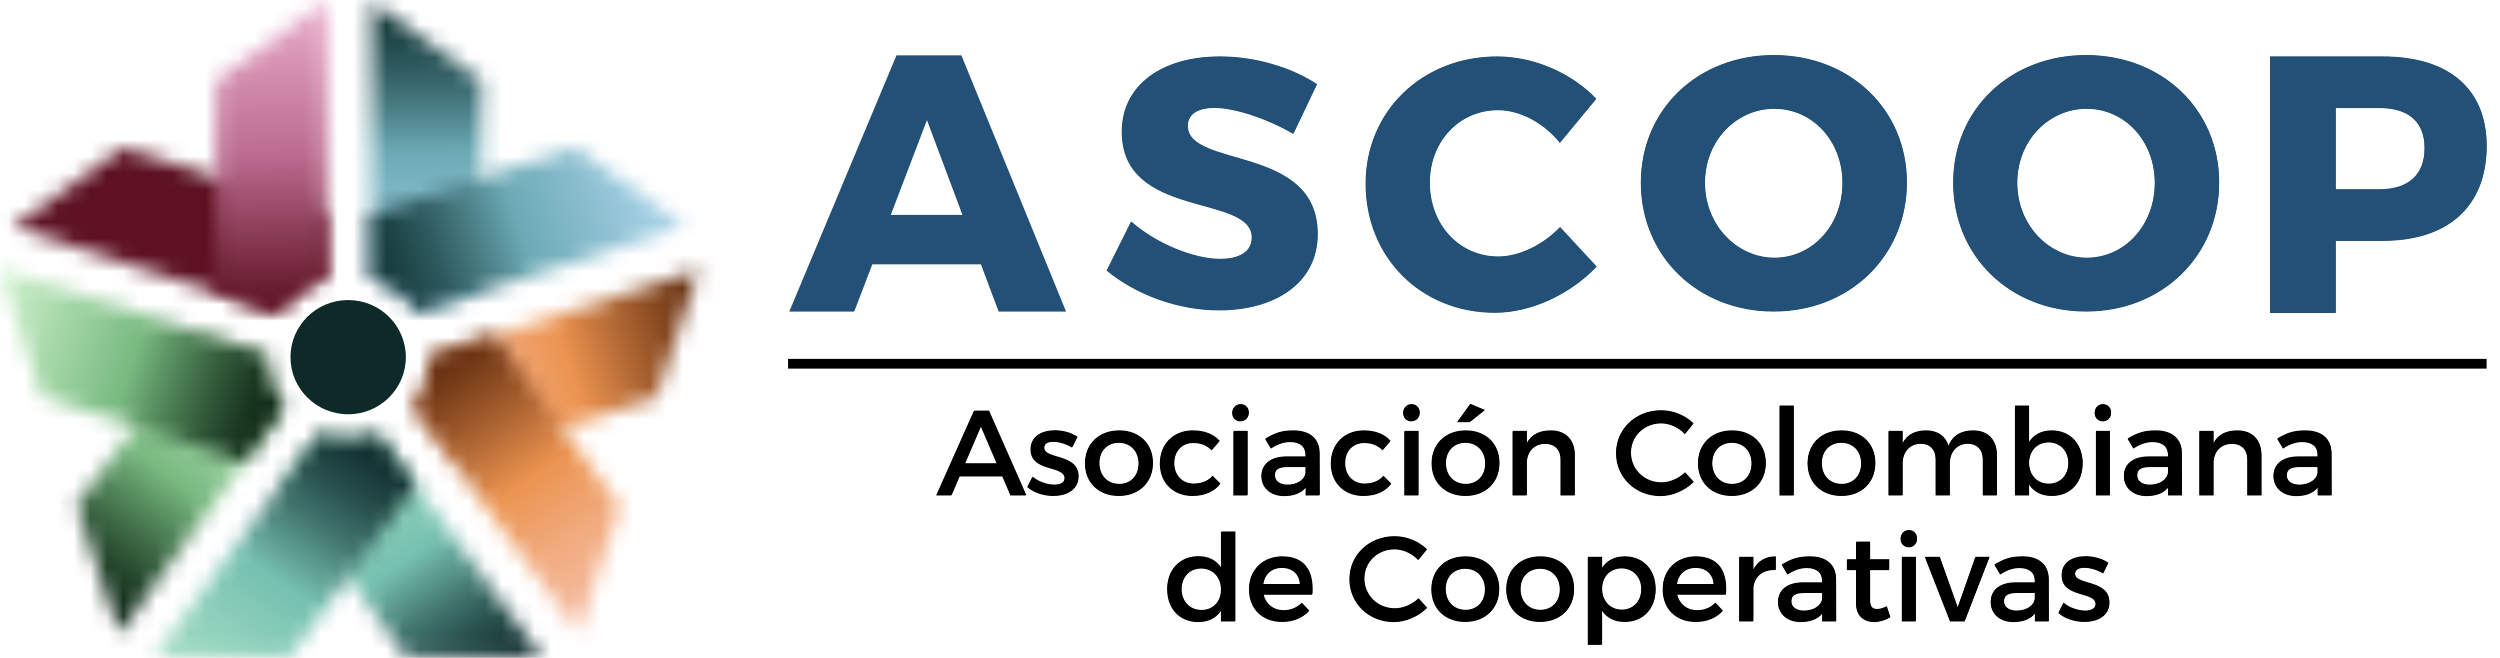 <svg xmlns="http://www.w3.org/2000/svg" width="152" height="40" viewBox="0 0 152 40" fill="none"><path d="M74.187 3.43C70.601 3.43 68.232 5.2 68.232 7.986C68.232 13.339 76.13 11.742 76.13 14.418C76.13 15.282 75.383 15.735 74.187 15.735C72.629 15.735 70.323 14.829 68.787 13.468L67.314 16.426C69.085 17.894 71.647 18.844 74.144 18.844C77.475 18.844 80.122 17.246 80.122 14.224C80.122 8.762 72.223 10.252 72.223 7.64C72.223 6.906 72.885 6.539 73.867 6.539C75.084 6.539 77.07 7.187 78.649 8.114L80.079 5.114C78.543 4.1 76.343 3.43 74.187 3.43Z" fill="#235076"></path><path d="M91.036 3.43C86.489 3.43 83.051 6.742 83.051 11.144C83.051 15.612 86.403 18.99 90.907 18.99C93.106 18.99 95.477 17.879 97.077 16.201L94.857 13.803C93.811 14.893 92.359 15.591 91.1 15.591C88.729 15.591 86.937 13.651 86.937 11.102C86.937 8.595 88.729 6.677 91.1 6.677C92.424 6.677 93.876 7.44 94.857 8.66L97.056 6.002C95.56 4.433 93.256 3.43 91.036 3.43Z" fill="#235076"></path><path d="M107.851 3.345C103.24 3.345 99.781 6.637 99.781 11.086C99.781 15.556 103.24 18.914 107.851 18.914C112.483 18.914 115.941 15.534 115.941 11.086C115.941 6.659 112.483 3.345 107.851 3.345ZM107.893 6.593C110.198 6.593 112.035 8.534 112.035 11.107C112.035 13.681 110.198 15.665 107.893 15.665C105.609 15.665 103.666 13.681 103.666 11.107C103.666 8.534 105.587 6.593 107.893 6.593Z" fill="#235076"></path><path d="M126.834 3.345C122.223 3.345 118.764 6.637 118.764 11.086C118.764 15.556 122.223 18.914 126.834 18.914C131.466 18.914 134.925 15.534 134.925 11.086C134.925 6.659 131.466 3.345 126.834 3.345ZM126.877 6.593C129.182 6.593 131.019 8.534 131.019 11.107C131.019 13.681 129.182 15.665 126.877 15.665C124.593 15.665 122.65 13.681 122.65 11.107C122.65 8.534 124.571 6.593 126.877 6.593Z" fill="#235076"></path><path d="M138.019 3.43V19.003H142.012V14.62H144.861C148.877 14.62 151.187 12.506 151.187 8.858C151.187 5.388 148.877 3.43 144.861 3.43H138.019ZM142.012 6.545H144.659C146.409 6.545 147.418 7.368 147.418 8.991C147.418 10.638 146.409 11.505 144.659 11.505H142.012V6.545Z" fill="#235076"></path><path d="M75.113 32.314H74.263V34.525C73.974 34.071 73.501 33.815 72.864 33.815C71.754 33.815 70.992 34.614 70.992 35.786C70.992 36.974 71.746 37.787 72.879 37.787C73.508 37.787 73.981 37.537 74.263 37.084V37.749H75.113V32.314ZM73.056 37.084C72.338 37.084 71.85 36.556 71.842 35.815C71.85 35.068 72.346 34.533 73.056 34.533C73.767 34.533 74.263 35.061 74.263 35.815C74.263 36.556 73.767 37.084 73.056 37.084ZM77.955 33.824C76.786 33.831 75.966 34.628 75.966 35.808C75.966 36.981 76.764 37.779 77.978 37.779C78.659 37.779 79.221 37.537 79.605 37.121L79.154 36.643C78.866 36.936 78.473 37.098 78.044 37.098C77.423 37.098 76.956 36.723 76.823 36.123H79.797C79.901 34.716 79.339 33.824 77.955 33.824ZM76.809 35.508C76.905 34.885 77.342 34.496 77.963 34.496C78.607 34.496 79.028 34.877 79.058 35.508H76.809ZM84.792 32.599C83.26 32.599 82.069 33.719 82.069 35.178C82.069 36.651 83.245 37.787 84.763 37.787C85.496 37.787 86.243 37.457 86.768 36.944L86.25 36.373C85.858 36.747 85.325 36.981 84.807 36.981C83.771 36.981 82.957 36.182 82.957 35.171C82.957 34.16 83.771 33.367 84.807 33.367C85.332 33.367 85.873 33.618 86.25 34.02L86.761 33.389C86.257 32.899 85.525 32.599 84.792 32.599ZM89.107 33.824C87.886 33.824 87.05 34.62 87.05 35.8C87.05 36.974 87.886 37.779 89.107 37.779C90.321 37.779 91.156 36.974 91.156 35.8C91.156 34.62 90.321 33.824 89.107 33.824ZM89.107 34.547C89.81 34.547 90.306 35.061 90.306 35.808C90.306 36.563 89.81 37.076 89.107 37.076C88.396 37.076 87.901 36.563 87.901 35.808C87.901 35.061 88.396 34.547 89.107 34.547ZM93.657 33.824C92.436 33.824 91.601 34.62 91.601 35.8C91.601 36.974 92.436 37.779 93.657 37.779C94.872 37.779 95.707 36.974 95.707 35.8C95.707 34.62 94.872 33.824 93.657 33.824ZM93.657 34.547C94.361 34.547 94.857 35.061 94.857 35.808C94.857 36.563 94.361 37.076 93.657 37.076C92.947 37.076 92.451 36.563 92.451 35.808C92.451 35.061 92.947 34.547 93.657 34.547ZM98.786 33.824C98.171 33.824 97.698 34.071 97.409 34.525V33.853H96.559V39.17H97.409V37.076C97.698 37.53 98.171 37.779 98.8 37.779C99.925 37.779 100.666 36.981 100.666 35.815C100.666 34.628 99.904 33.824 98.786 33.824ZM98.608 37.062C97.905 37.062 97.409 36.541 97.409 35.786C97.409 35.053 97.905 34.525 98.608 34.525C99.311 34.525 99.808 35.061 99.808 35.786C99.808 36.534 99.311 37.062 98.608 37.062ZM103.101 33.824C101.932 33.831 101.11 34.628 101.11 35.808C101.11 36.981 101.909 37.779 103.123 37.779C103.804 37.779 104.366 37.537 104.751 37.121L104.299 36.643C104.011 36.936 103.619 37.098 103.19 37.098C102.568 37.098 102.102 36.723 101.968 36.123H104.943C105.046 34.716 104.484 33.824 103.101 33.824ZM101.953 35.508C102.05 34.885 102.486 34.496 103.108 34.496C103.752 34.496 104.174 34.877 104.204 35.508H101.953ZM106.607 33.853H105.757V37.749H106.607V35.713C106.674 35.046 107.177 34.584 107.969 34.628V33.824C107.347 33.824 106.873 34.101 106.607 34.628V33.853ZM110.805 37.749H111.643L111.635 35.192C111.628 34.335 111.057 33.824 110.042 33.824C109.294 33.824 108.894 33.99 108.348 34.313L108.694 34.899C109.086 34.636 109.479 34.503 109.857 34.503C110.479 34.503 110.798 34.797 110.798 35.288V35.405H109.605C108.657 35.413 108.118 35.867 108.118 36.578C108.118 37.267 108.65 37.787 109.501 37.787C110.072 37.787 110.523 37.618 110.805 37.275V37.749ZM109.679 37.121C109.205 37.121 108.916 36.893 108.916 36.541C108.916 36.167 109.175 36.02 109.731 36.02H110.798V36.38C110.753 36.805 110.287 37.121 109.679 37.121ZM114.718 36.856C114.489 36.967 114.304 37.025 114.126 37.025C113.859 37.025 113.704 36.9 113.704 36.497V34.628H114.866V33.998H113.704V32.929H112.862V33.998H112.306V34.628H112.862V36.651C112.862 37.449 113.371 37.787 113.963 37.787C114.296 37.787 114.622 37.683 114.933 37.501L114.718 36.856ZM116.065 32.225C115.784 32.225 115.569 32.438 115.569 32.738C115.569 33.03 115.784 33.243 116.065 33.243C116.347 33.243 116.56 33.03 116.56 32.738C116.56 32.438 116.347 32.225 116.065 32.225ZM116.487 33.853H115.645V37.749H116.487V33.853ZM119.454 37.749L120.963 33.853H120.113L119.033 36.923L117.938 33.853H117.05L118.574 37.749H119.454ZM123.733 37.749H124.57L124.563 35.192C124.555 34.335 123.985 33.824 122.97 33.824C122.222 33.824 121.822 33.99 121.275 34.313L121.622 34.899C122.014 34.636 122.407 34.503 122.784 34.503C123.407 34.503 123.726 34.797 123.726 35.288V35.405H122.532C121.585 35.413 121.046 35.867 121.046 36.578C121.046 37.267 121.578 37.787 122.429 37.787C122.999 37.787 123.451 37.618 123.733 37.275V37.749ZM122.607 37.121C122.133 37.121 121.844 36.893 121.844 36.541C121.844 36.167 122.103 36.02 122.659 36.02H123.726V36.38C123.681 36.805 123.214 37.121 122.607 37.121ZM126.81 33.815C126.055 33.815 125.36 34.152 125.36 34.944C125.352 36.35 127.424 35.903 127.424 36.702C127.424 36.995 127.143 37.121 126.78 37.121C126.35 37.121 125.803 36.937 125.463 36.637L125.16 37.237C125.552 37.589 126.165 37.779 126.743 37.779C127.536 37.779 128.252 37.42 128.252 36.621C128.26 35.206 126.165 35.595 126.165 34.877C126.165 34.599 126.41 34.489 126.743 34.489C127.091 34.489 127.528 34.62 127.875 34.833L128.186 34.211C127.831 33.962 127.306 33.815 126.81 33.815Z" fill="black"></path><path d="M60.972 28.935L61.467 30.093H62.399L60.136 24.964H59.241L56.954 30.093H57.864L58.36 28.935H60.972ZM60.639 28.167H58.686L59.662 25.887L60.639 28.167ZM64.139 26.159C63.384 26.159 62.689 26.496 62.689 27.287C62.682 28.695 64.754 28.247 64.754 29.046C64.754 29.339 64.472 29.464 64.109 29.464C63.68 29.464 63.133 29.281 62.793 28.98L62.489 29.581C62.881 29.932 63.495 30.122 64.072 30.122C64.865 30.122 65.581 29.764 65.581 28.965C65.589 27.55 63.495 27.939 63.495 27.22C63.495 26.942 63.739 26.832 64.072 26.832C64.42 26.832 64.857 26.964 65.204 27.177L65.515 26.554C65.16 26.305 64.635 26.159 64.139 26.159ZM68.053 26.166C66.832 26.166 65.997 26.964 65.997 28.144C65.997 29.317 66.832 30.122 68.053 30.122C69.267 30.122 70.103 29.317 70.103 28.144C70.103 26.964 69.267 26.166 68.053 26.166ZM68.053 26.891C68.757 26.891 69.253 27.404 69.253 28.152C69.253 28.906 68.757 29.42 68.053 29.42C67.343 29.42 66.847 28.906 66.847 28.152C66.847 27.404 67.343 26.891 68.053 26.891ZM72.53 26.166C71.361 26.166 70.548 26.972 70.548 28.152C70.548 29.324 71.361 30.122 72.53 30.122C73.278 30.122 73.847 29.859 74.203 29.398L73.729 28.928C73.463 29.236 73.063 29.398 72.568 29.398C71.886 29.398 71.398 28.892 71.398 28.152C71.398 27.411 71.886 26.906 72.568 26.906C73.041 26.898 73.419 27.067 73.692 27.345L74.159 26.803C73.796 26.393 73.24 26.166 72.53 26.166ZM75.439 24.569C75.159 24.569 74.944 24.781 74.944 25.081C74.944 25.374 75.159 25.587 75.439 25.587C75.72 25.587 75.934 25.374 75.934 25.081C75.934 24.781 75.72 24.569 75.439 24.569ZM75.86 26.195H75.018V30.093H75.86V26.195ZM79.407 30.093H80.244L80.237 27.536C80.229 26.679 79.659 26.166 78.643 26.166C77.895 26.166 77.496 26.335 76.949 26.657L77.296 27.243C77.688 26.98 78.08 26.848 78.458 26.848C79.08 26.848 79.399 27.141 79.399 27.631V27.749H78.207C77.259 27.757 76.72 28.21 76.72 28.921C76.72 29.61 77.252 30.13 78.103 30.13C78.673 30.13 79.125 29.961 79.407 29.617V30.093ZM78.281 29.464C77.806 29.464 77.518 29.236 77.518 28.885C77.518 28.511 77.777 28.364 78.333 28.364H79.399V28.723C79.355 29.148 78.888 29.464 78.281 29.464ZM82.919 26.166C81.751 26.166 80.938 26.972 80.938 28.152C80.938 29.324 81.751 30.122 82.919 30.122C83.667 30.122 84.237 29.859 84.592 29.398L84.119 28.928C83.852 29.236 83.453 29.398 82.957 29.398C82.276 29.398 81.787 28.892 81.787 28.152C81.787 27.411 82.276 26.906 82.957 26.906C83.43 26.898 83.808 27.067 84.082 27.345L84.548 26.803C84.186 26.393 83.63 26.166 82.919 26.166ZM85.829 24.569C85.547 24.569 85.333 24.781 85.333 25.081C85.333 25.374 85.547 25.587 85.829 25.587C86.109 25.587 86.324 25.374 86.324 25.081C86.324 24.781 86.109 24.569 85.829 24.569ZM86.25 26.195H85.407V30.093H86.25V26.195ZM90.277 24.921L89.403 24.553L88.619 25.639H89.373L90.277 24.921ZM89.122 26.166C87.901 26.166 87.065 26.964 87.065 28.144C87.065 29.317 87.901 30.122 89.122 30.122C90.336 30.122 91.17 29.317 91.17 28.144C91.17 26.964 90.336 26.166 89.122 26.166ZM89.122 26.891C89.825 26.891 90.321 27.404 90.321 28.152C90.321 28.906 89.825 29.42 89.122 29.42C88.411 29.42 87.915 28.906 87.915 28.152C87.915 27.404 88.411 26.891 89.122 26.891ZM94.286 26.166C93.62 26.166 93.117 26.401 92.836 26.942V26.195H91.986V30.093H92.836V28.02C92.894 27.411 93.302 26.964 93.954 26.957C94.546 26.957 94.901 27.316 94.901 27.902V30.093H95.751V27.668C95.751 26.737 95.204 26.166 94.286 26.166ZM100.998 24.942C99.466 24.942 98.275 26.063 98.275 27.522C98.275 28.995 99.452 30.13 100.969 30.13C101.701 30.13 102.448 29.8 102.974 29.288L102.456 28.716C102.064 29.09 101.531 29.324 101.013 29.324C99.977 29.324 99.163 28.525 99.163 27.514C99.163 26.503 99.977 25.71 101.013 25.71C101.538 25.71 102.079 25.961 102.456 26.364L102.966 25.733C102.464 25.243 101.731 24.942 100.998 24.942ZM105.313 26.166C104.091 26.166 103.256 26.964 103.256 28.144C103.256 29.317 104.091 30.122 105.313 30.122C106.527 30.122 107.362 29.317 107.362 28.144C107.362 26.964 106.527 26.166 105.313 26.166ZM105.313 26.891C106.016 26.891 106.512 27.404 106.512 28.152C106.512 28.906 106.016 29.42 105.313 29.42C104.602 29.42 104.106 28.906 104.106 28.152C104.106 27.404 104.602 26.891 105.313 26.891ZM109.063 24.657H108.213V30.093H109.063V24.657ZM111.972 26.166C110.751 26.166 109.916 26.964 109.916 28.144C109.916 29.317 110.751 30.122 111.972 30.122C113.187 30.122 114.022 29.317 114.022 28.144C114.022 26.964 113.187 26.166 111.972 26.166ZM111.972 26.891C112.676 26.891 113.172 27.404 113.172 28.152C113.172 28.906 112.676 29.42 111.972 29.42C111.262 29.42 110.766 28.906 110.766 28.152C110.766 27.404 111.262 26.891 111.972 26.891ZM119.973 26.166C119.254 26.166 118.728 26.452 118.477 27.103C118.292 26.51 117.811 26.166 117.109 26.166C116.457 26.166 115.954 26.401 115.68 26.95V26.195H114.837V30.093H115.68V28.167C115.68 27.485 116.095 26.972 116.775 26.95C117.353 26.95 117.701 27.308 117.701 27.902V30.093H118.551V28.166C118.551 27.485 118.958 26.972 119.632 26.95C120.209 26.95 120.565 27.308 120.565 27.902V30.093H121.414V27.668C121.414 26.737 120.875 26.166 119.973 26.166ZM124.745 26.166C124.131 26.166 123.657 26.416 123.368 26.869V24.657H122.518V30.093H123.368V29.42C123.657 29.874 124.131 30.122 124.759 30.122C125.885 30.122 126.624 29.324 126.624 28.159C126.624 26.972 125.863 26.166 124.745 26.166ZM124.567 29.405C123.864 29.405 123.368 28.885 123.368 28.129C123.368 27.396 123.864 26.869 124.567 26.869C125.27 26.869 125.767 27.404 125.767 28.129C125.767 28.878 125.27 29.405 124.567 29.405ZM127.86 24.569C127.579 24.569 127.365 24.781 127.365 25.081C127.365 25.374 127.579 25.587 127.86 25.587C128.142 25.587 128.356 25.374 128.356 25.081C128.356 24.781 128.142 24.569 127.86 24.569ZM128.282 26.195H127.44V30.093H128.282V26.195ZM131.828 30.093H132.665L132.658 27.536C132.651 26.679 132.08 26.166 131.065 26.166C130.318 26.166 129.918 26.335 129.37 26.657L129.718 27.243C130.11 26.98 130.503 26.848 130.88 26.848C131.502 26.848 131.82 27.141 131.82 27.631V27.749H130.629C129.681 27.757 129.141 28.21 129.141 28.921C129.141 29.61 129.674 30.13 130.525 30.13C131.095 30.13 131.547 29.961 131.828 29.617V30.093ZM130.702 29.464C130.229 29.464 129.94 29.236 129.94 28.885C129.94 28.511 130.199 28.364 130.755 28.364H131.82V28.723C131.776 29.148 131.31 29.464 130.702 29.464ZM136.03 26.166C135.364 26.166 134.861 26.401 134.58 26.942V26.195H133.73V30.093H134.58V28.02C134.638 27.411 135.046 26.964 135.697 26.957C136.289 26.957 136.645 27.316 136.645 27.902V30.093H137.495V27.668C137.495 26.737 136.948 26.166 136.03 26.166ZM140.923 30.093H141.761L141.753 27.536C141.746 26.679 141.175 26.166 140.16 26.166C139.412 26.166 139.011 26.335 138.465 26.657L138.812 27.243C139.204 26.98 139.597 26.848 139.975 26.848C140.597 26.848 140.915 27.141 140.915 27.631V27.749H139.723C138.775 27.757 138.236 28.21 138.236 28.921C138.236 29.61 138.768 30.13 139.619 30.13C140.189 30.13 140.641 29.961 140.923 29.617V30.093ZM139.797 29.464C139.323 29.464 139.034 29.236 139.034 28.885C139.034 28.511 139.293 28.364 139.848 28.364H140.915V28.723C140.871 29.148 140.403 29.464 139.797 29.464Z" fill="black"></path><path d="M47.915 22.116H151.187" stroke="black" stroke-width="0.592"></path><path d="M59.639 16.073L60.718 18.944H64.817L58.453 3.365H54.505L47.988 18.944H51.937L53.037 16.073H59.639ZM58.517 13.068H54.159L56.359 7.304L58.517 13.068Z" fill="#235076"></path><path d="M74.158 3.454C70.57 3.454 68.2 5.224 68.2 8.011C68.2 13.367 76.102 11.769 76.102 14.447C76.102 15.31 75.355 15.764 74.158 15.764C72.599 15.764 70.292 14.857 68.755 13.496L67.281 16.455C69.054 17.923 71.617 18.874 74.115 18.874C77.447 18.874 80.095 17.275 80.095 14.252C80.095 8.788 72.194 10.278 72.194 7.665C72.194 6.931 72.856 6.564 73.838 6.564C75.055 6.564 77.041 7.212 78.621 8.141L80.052 5.139C78.515 4.124 76.315 3.454 74.158 3.454Z" fill="#235076"></path><path d="M91.013 3.454C86.464 3.454 83.026 6.768 83.026 11.171C83.026 15.641 86.378 19.019 90.884 19.019C93.084 19.019 95.455 17.907 97.057 16.229L94.835 13.831C93.789 14.921 92.337 15.619 91.077 15.619C88.706 15.619 86.913 13.678 86.913 11.128C86.913 8.62 88.706 6.702 91.077 6.702C92.401 6.702 93.853 7.466 94.835 8.686L97.035 6.026C95.54 4.456 93.234 3.454 91.013 3.454Z" fill="#235076"></path><path d="M107.834 3.368C103.221 3.368 99.761 6.662 99.761 11.112C99.761 15.584 103.221 18.944 107.834 18.944C112.469 18.944 115.928 15.562 115.928 11.112C115.928 6.683 112.469 3.368 107.834 3.368ZM107.876 6.618C110.183 6.618 112.02 8.56 112.02 11.134C112.02 13.709 110.183 15.693 107.876 15.693C105.591 15.693 103.648 13.709 103.648 11.134C103.648 8.56 105.571 6.618 107.876 6.618Z" fill="#235076"></path><path d="M126.825 3.368C122.212 3.368 118.752 6.662 118.752 11.112C118.752 15.584 122.212 18.944 126.825 18.944C131.46 18.944 134.919 15.562 134.919 11.112C134.919 6.683 131.46 3.368 126.825 3.368ZM126.868 6.618C129.174 6.618 131.011 8.56 131.011 11.134C131.011 13.709 129.174 15.693 126.868 15.693C124.582 15.693 122.64 13.709 122.64 11.134C122.64 8.56 124.562 6.618 126.868 6.618Z" fill="#235076"></path><path d="M138.014 3.454V19.032H142.009V14.648H144.859C148.875 14.648 151.186 12.533 151.186 8.884C151.186 5.412 148.875 3.454 144.859 3.454H138.014ZM142.009 6.57H144.657C146.407 6.57 147.417 7.393 147.417 9.018C147.417 10.665 146.407 11.532 144.657 11.532H142.009V6.57Z" fill="#235076"></path><path d="M75.083 32.348H74.233V34.561C73.944 34.107 73.47 33.85 72.833 33.85C71.722 33.85 70.961 34.649 70.961 35.823C70.961 37.01 71.715 37.824 72.848 37.824C73.477 37.824 73.952 37.574 74.233 37.12V37.787H75.083V32.348ZM73.026 37.12C72.308 37.12 71.819 36.593 71.811 35.851C71.819 35.104 72.314 34.569 73.026 34.569C73.737 34.569 74.233 35.096 74.233 35.851C74.233 36.593 73.737 37.12 73.026 37.12ZM77.927 33.858C76.757 33.866 75.936 34.663 75.936 35.844C75.936 37.018 76.736 37.816 77.949 37.816C78.631 37.816 79.193 37.574 79.577 37.157L79.126 36.68C78.838 36.973 78.446 37.135 78.016 37.135C77.394 37.135 76.928 36.76 76.794 36.159H79.77C79.873 34.752 79.311 33.858 77.927 33.858ZM76.78 35.544C76.876 34.921 77.313 34.532 77.935 34.532C78.578 34.532 79 34.914 79.03 35.544H76.78ZM84.766 32.634C83.234 32.634 82.043 33.755 82.043 35.214C82.043 36.688 83.219 37.824 84.737 37.824C85.469 37.824 86.218 37.494 86.743 36.981L86.225 36.409C85.833 36.782 85.3 37.018 84.781 37.018C83.745 37.018 82.93 36.219 82.93 35.207C82.93 34.195 83.745 33.403 84.781 33.403C85.307 33.403 85.847 33.652 86.225 34.055L86.736 33.425C86.231 32.934 85.499 32.634 84.766 32.634ZM89.083 33.858C87.861 33.858 87.024 34.656 87.024 35.837C87.024 37.01 87.861 37.816 89.083 37.816C90.297 37.816 91.133 37.01 91.133 35.837C91.133 34.656 90.297 33.858 89.083 33.858ZM89.083 34.583C89.787 34.583 90.282 35.096 90.282 35.844C90.282 36.6 89.787 37.113 89.083 37.113C88.371 37.113 87.875 36.6 87.875 35.844C87.875 35.096 88.371 34.583 89.083 34.583ZM93.635 33.858C92.414 33.858 91.578 34.656 91.578 35.837C91.578 37.01 92.414 37.816 93.635 37.816C94.85 37.816 95.686 37.01 95.686 35.837C95.686 34.656 94.85 33.858 93.635 33.858ZM93.635 34.583C94.339 34.583 94.835 35.096 94.835 35.844C94.835 36.6 94.339 37.113 93.635 37.113C92.925 37.113 92.428 36.6 92.428 35.844C92.428 35.096 92.925 34.583 93.635 34.583ZM98.766 33.858C98.151 33.858 97.677 34.107 97.388 34.561V33.888H96.537V39.208H97.388V37.113C97.677 37.566 98.151 37.816 98.78 37.816C99.906 37.816 100.645 37.018 100.645 35.852C100.645 34.663 99.884 33.858 98.766 33.858ZM98.587 37.099C97.885 37.099 97.388 36.577 97.388 35.823C97.388 35.089 97.885 34.561 98.587 34.561C99.291 34.561 99.787 35.096 99.787 35.823C99.787 36.571 99.291 37.099 98.587 37.099ZM103.081 33.858C101.912 33.866 101.09 34.663 101.09 35.844C101.09 37.018 101.89 37.816 103.103 37.816C103.785 37.816 104.348 37.574 104.732 37.157L104.281 36.68C103.992 36.973 103.6 37.135 103.17 37.135C102.548 37.135 102.082 36.76 101.949 36.159H104.924C105.028 34.752 104.466 33.858 103.081 33.858ZM101.933 35.544C102.031 34.921 102.467 34.532 103.089 34.532C103.733 34.532 104.155 34.914 104.185 35.544H101.933ZM106.589 33.888H105.74V37.787H106.589V35.749C106.656 35.082 107.16 34.62 107.952 34.663V33.858C107.33 33.858 106.856 34.136 106.589 34.663V33.888ZM110.79 37.787H111.626L111.619 35.229C111.612 34.37 111.041 33.858 110.026 33.858C109.278 33.858 108.877 34.026 108.329 34.349L108.678 34.935C109.07 34.671 109.462 34.539 109.841 34.539C110.463 34.539 110.782 34.833 110.782 35.324V35.441H109.589C108.641 35.448 108.101 35.904 108.101 36.613C108.101 37.303 108.633 37.824 109.485 37.824C110.056 37.824 110.508 37.654 110.79 37.311V37.787ZM109.663 37.157C109.189 37.157 108.9 36.929 108.9 36.577C108.9 36.203 109.159 36.056 109.715 36.056H110.782V36.416C110.738 36.842 110.27 37.157 109.663 37.157ZM114.703 36.893C114.474 37.004 114.289 37.061 114.111 37.061C113.844 37.061 113.689 36.937 113.689 36.533V34.663H114.852V34.034H113.689V32.965H112.845V34.034H112.29V34.663H112.845V36.688C112.845 37.486 113.357 37.824 113.949 37.824C114.282 37.824 114.606 37.721 114.918 37.538L114.703 36.893ZM116.052 32.26C115.771 32.26 115.556 32.473 115.556 32.773C115.556 33.065 115.771 33.278 116.052 33.278C116.333 33.278 116.547 33.065 116.547 32.773C116.547 32.473 116.333 32.26 116.052 32.26ZM116.473 33.888H115.63V37.786H116.473V33.888ZM119.442 37.787L120.952 33.888H120.101L119.02 36.959L117.925 33.888H117.037L118.562 37.787H119.442ZM123.721 37.787H124.56L124.552 35.229C124.545 34.37 123.972 33.858 122.958 33.858C122.21 33.858 121.811 34.026 121.263 34.349L121.611 34.935C122.003 34.671 122.396 34.539 122.773 34.539C123.395 34.539 123.714 34.833 123.714 35.324V35.441H122.522C121.574 35.448 121.034 35.904 121.034 36.613C121.034 37.303 121.566 37.824 122.418 37.824C122.988 37.824 123.44 37.654 123.721 37.311V37.787ZM122.596 37.157C122.122 37.157 121.833 36.929 121.833 36.577C121.833 36.203 122.091 36.056 122.647 36.056H123.714V36.416C123.67 36.842 123.203 37.157 122.596 37.157ZM126.8 33.85C126.045 33.85 125.35 34.187 125.35 34.979C125.342 36.387 127.415 35.94 127.415 36.739C127.415 37.032 127.133 37.157 126.77 37.157C126.341 37.157 125.793 36.973 125.453 36.673L125.149 37.274C125.542 37.626 126.156 37.816 126.733 37.816C127.526 37.816 128.243 37.457 128.243 36.658C128.249 35.243 126.156 35.632 126.156 34.914C126.156 34.635 126.4 34.525 126.733 34.525C127.081 34.525 127.518 34.656 127.866 34.868L128.177 34.246C127.822 33.998 127.296 33.85 126.8 33.85Z" fill="black"></path><path d="M60.937 28.969L61.433 30.126H62.365L60.101 24.997H59.205L56.918 30.126H57.828L58.324 28.969H60.937ZM60.604 28.2H58.65L59.626 25.92L60.604 28.2ZM64.106 26.191C63.35 26.191 62.655 26.528 62.655 27.319C62.648 28.727 64.721 28.28 64.721 29.079C64.721 29.373 64.439 29.497 64.076 29.497C63.646 29.497 63.099 29.313 62.758 29.013L62.456 29.614C62.847 29.966 63.461 30.156 64.039 30.156C64.832 30.156 65.548 29.797 65.548 28.998C65.556 27.584 63.461 27.972 63.461 27.253C63.461 26.975 63.706 26.865 64.039 26.865C64.387 26.865 64.824 26.997 65.172 27.21L65.482 26.587C65.127 26.338 64.602 26.191 64.106 26.191ZM68.022 26.199C66.8 26.199 65.964 26.997 65.964 28.177C65.964 29.351 66.8 30.156 68.022 30.156C69.237 30.156 70.072 29.351 70.072 28.177C70.072 26.997 69.237 26.199 68.022 26.199ZM68.022 26.923C68.725 26.923 69.222 27.437 69.222 28.185C69.222 28.939 68.725 29.454 68.022 29.454C67.311 29.454 66.814 28.939 66.814 28.185C66.814 27.437 67.311 26.923 68.022 26.923ZM72.501 26.199C71.33 26.199 70.517 27.004 70.517 28.185C70.517 29.358 71.33 30.156 72.501 30.156C73.248 30.156 73.818 29.893 74.173 29.431L73.699 28.962C73.433 29.27 73.033 29.431 72.537 29.431C71.856 29.431 71.368 28.925 71.368 28.185C71.368 27.444 71.856 26.938 72.537 26.938C73.01 26.931 73.388 27.1 73.662 27.378L74.129 26.836C73.766 26.426 73.211 26.199 72.501 26.199ZM75.409 24.601C75.129 24.601 74.914 24.813 74.914 25.113C74.914 25.407 75.129 25.619 75.409 25.619C75.691 25.619 75.905 25.407 75.905 25.113C75.905 24.813 75.691 24.601 75.409 24.601ZM75.831 26.228H74.988V30.126H75.831V26.228ZM79.379 30.126H80.217L80.209 27.569C80.202 26.711 79.631 26.199 78.616 26.199C77.867 26.199 77.468 26.367 76.92 26.689L77.267 27.276C77.66 27.011 78.052 26.88 78.43 26.88C79.052 26.88 79.371 27.173 79.371 27.665V27.782H78.178C77.231 27.789 76.69 28.243 76.69 28.954C76.69 29.644 77.223 30.164 78.075 30.164C78.645 30.164 79.097 29.995 79.379 29.651V30.126ZM78.252 29.497C77.778 29.497 77.49 29.27 77.49 28.918C77.49 28.544 77.749 28.397 78.304 28.397H79.371V28.757C79.326 29.182 78.86 29.497 78.252 29.497ZM82.893 26.199C81.724 26.199 80.911 27.004 80.911 28.185C80.911 29.358 81.724 30.156 82.893 30.156C83.641 30.156 84.21 29.893 84.566 29.431L84.092 28.962C83.826 29.27 83.426 29.431 82.93 29.431C82.249 29.431 81.76 28.925 81.76 28.185C81.76 27.444 82.249 26.938 82.93 26.938C83.404 26.931 83.782 27.1 84.055 27.378L84.522 26.836C84.159 26.426 83.604 26.199 82.893 26.199ZM85.803 24.601C85.522 24.601 85.308 24.813 85.308 25.113C85.308 25.407 85.522 25.619 85.803 25.619C86.084 25.619 86.298 25.407 86.298 25.113C86.298 24.813 86.084 24.601 85.803 24.601ZM86.224 26.228H85.381V30.126H86.224V26.228ZM90.253 24.953L89.379 24.586L88.594 25.671H89.349L90.253 24.953ZM89.097 26.199C87.875 26.199 87.04 26.997 87.04 28.177C87.04 29.351 87.875 30.156 89.097 30.156C90.312 30.156 91.148 29.351 91.148 28.177C91.148 26.997 90.312 26.199 89.097 26.199ZM89.097 26.923C89.801 26.923 90.297 27.437 90.297 28.185C90.297 28.939 89.801 29.454 89.097 29.454C88.386 29.454 87.89 28.939 87.89 28.185C87.89 27.437 88.386 26.923 89.097 26.923ZM94.265 26.199C93.599 26.199 93.095 26.433 92.813 26.975V26.228H91.963V30.126H92.813V28.053C92.872 27.444 93.28 26.997 93.932 26.989C94.525 26.989 94.88 27.348 94.88 27.935V30.126H95.73V27.701C95.73 26.77 95.183 26.199 94.265 26.199ZM100.979 24.974C99.447 24.974 98.255 26.095 98.255 27.555C98.255 29.028 99.432 30.164 100.949 30.164C101.682 30.164 102.43 29.834 102.956 29.322L102.437 28.75C102.045 29.124 101.512 29.358 100.994 29.358C99.957 29.358 99.143 28.559 99.143 27.547C99.143 26.535 99.957 25.744 100.994 25.744C101.519 25.744 102.06 25.993 102.437 26.396L102.948 25.766C102.445 25.274 101.712 24.974 100.979 24.974ZM105.295 26.199C104.073 26.199 103.237 26.997 103.237 28.177C103.237 29.351 104.073 30.156 105.295 30.156C106.509 30.156 107.345 29.351 107.345 28.177C107.345 26.997 106.509 26.199 105.295 26.199ZM105.295 26.923C105.998 26.923 106.494 27.437 106.494 28.185C106.494 28.939 105.998 29.454 105.295 29.454C104.584 29.454 104.088 28.939 104.088 28.185C104.088 27.437 104.584 26.923 105.295 26.923ZM109.048 24.689H108.196V30.127H109.048V24.689ZM111.957 26.199C110.736 26.199 109.9 26.997 109.9 28.177C109.9 29.351 110.736 30.156 111.957 30.156C113.172 30.156 114.007 29.351 114.007 28.177C114.007 26.997 113.172 26.199 111.957 26.199ZM111.957 26.923C112.661 26.923 113.157 27.437 113.157 28.185C113.157 28.939 112.661 29.454 111.957 29.454C111.246 29.454 110.75 28.939 110.75 28.185C110.75 27.437 111.246 26.923 111.957 26.923ZM119.96 26.199C119.242 26.199 118.716 26.484 118.464 27.136C118.28 26.543 117.799 26.199 117.096 26.199C116.443 26.199 115.939 26.433 115.667 26.982V26.228H114.823V30.126H115.667V28.199C115.667 27.517 116.08 27.004 116.762 26.982C117.34 26.982 117.687 27.342 117.687 27.935V30.126H118.538V28.199C118.538 27.517 118.946 27.004 119.62 26.982C120.197 26.982 120.553 27.342 120.553 27.935V30.126H121.403V27.701C121.403 26.77 120.863 26.199 119.96 26.199ZM124.736 26.199C124.121 26.199 123.646 26.448 123.358 26.901V24.689H122.507V30.126H123.358V29.454C123.646 29.907 124.121 30.156 124.75 30.156C125.875 30.156 126.615 29.358 126.615 28.192C126.615 27.004 125.853 26.199 124.736 26.199ZM124.558 29.439C123.854 29.439 123.358 28.919 123.358 28.163C123.358 27.429 123.854 26.901 124.558 26.901C125.261 26.901 125.757 27.437 125.757 28.163C125.757 28.911 125.261 29.439 124.558 29.439ZM127.852 24.601C127.571 24.601 127.356 24.813 127.356 25.113C127.356 25.407 127.571 25.619 127.852 25.619C128.133 25.619 128.347 25.407 128.347 25.113C128.347 24.813 128.133 24.601 127.852 24.601ZM128.273 26.228H127.431V30.126H128.273V26.228ZM131.82 30.126H132.659L132.651 27.569C132.644 26.711 132.072 26.199 131.057 26.199C130.309 26.199 129.909 26.367 129.362 26.689L129.709 27.276C130.102 27.011 130.495 26.88 130.873 26.88C131.494 26.88 131.813 27.173 131.813 27.665V27.782H130.621C129.673 27.789 129.133 28.243 129.133 28.954C129.133 29.644 129.666 30.164 130.517 30.164C131.087 30.164 131.539 29.995 131.82 29.651V30.126ZM130.695 29.497C130.221 29.497 129.932 29.27 129.932 28.918C129.932 28.544 130.19 28.397 130.746 28.397H131.813V28.757C131.768 29.182 131.302 29.497 130.695 29.497ZM136.024 26.199C135.358 26.199 134.854 26.433 134.573 26.975V26.228H133.722V30.126H134.573V28.053C134.632 27.444 135.04 26.997 135.691 26.989C136.283 26.989 136.639 27.348 136.639 27.935V30.126H137.49V27.701C137.49 26.77 136.942 26.199 136.024 26.199ZM140.918 30.126H141.757L141.749 27.569C141.742 26.711 141.171 26.199 140.155 26.199C139.407 26.199 139.007 26.367 138.46 26.689L138.807 27.276C139.199 27.011 139.592 26.88 139.97 26.88C140.592 26.88 140.912 27.173 140.912 27.665V27.782H139.718C138.77 27.789 138.23 28.243 138.23 28.954C138.23 29.644 138.763 30.164 139.614 30.164C140.185 30.164 140.637 29.995 140.918 29.651V30.126ZM139.793 29.497C139.318 29.497 139.029 29.27 139.029 28.918C139.029 28.544 139.288 28.397 139.844 28.397H140.912V28.757C140.866 29.182 140.4 29.497 139.793 29.497Z" fill="black"></path><mask id="mask0_88_2208" style="mask-type:luminance" maskUnits="userSpaceOnUse" x="17" y="26" width="16" height="14"><path d="M17.084 29.469L24.642 39.915H32.908L22.989 26.351C22.438 26.585 21.808 26.663 21.178 26.663C20.548 26.663 19.918 26.507 19.367 26.351L17.084 29.469Z" fill="white"></path></mask><g mask="url(#mask0_88_2208)"><path d="M787.593 425.099L288.227 -297.044L-399.404 169.163L99.962 891.306L787.593 425.099Z" fill="url(#paint0_linear_88_2208)"></path></g><mask id="mask1_88_2208" style="mask-type:luminance" maskUnits="userSpaceOnUse" x="4" y="20" width="14" height="19"><path d="M4.645 30.717L7.243 38.512L17.241 24.792C16.612 23.935 16.139 22.921 16.139 21.674C16.139 21.674 16.139 21.596 16.139 21.518L12.36 20.349L4.645 30.717Z" fill="white"></path></mask><g mask="url(#mask1_88_2208)"><path d="M263.219 899.494L798.947 203.158L124.969 -305.234L-410.759 391.103L263.219 899.494Z" fill="url(#paint1_linear_88_2208)"></path></g><mask id="mask2_88_2208" style="mask-type:luminance" maskUnits="userSpaceOnUse" x="25" y="16" width="18" height="13"><path d="M26.216 21.596V21.674C26.216 22.921 25.823 23.934 25.114 24.792L27.555 28.144L39.915 24.168L42.434 16.529L42.356 16.451L26.216 21.596Z" fill="white"></path></mask><g mask="url(#mask2_88_2208)"><path d="M400.883 -213.29L-283.274 16.01L-12.695 807.55L671.462 578.25L400.883 -213.29Z" fill="url(#paint2_linear_88_2208)"></path></g><mask id="mask3_88_2208" style="mask-type:luminance" maskUnits="userSpaceOnUse" x="22" y="0" width="8" height="20"><path d="M22.516 16.919C23.697 17.23 24.721 18.01 25.429 19.023L29.208 17.776L29.287 4.914L22.674 0.158H22.595L22.516 16.919Z" fill="white"></path></mask><g mask="url(#mask3_88_2208)"><path d="M-67.458 -56.739L-66.214 651.901L455.64 650.995L454.396 -57.644L-67.458 -56.739Z" fill="url(#paint3_linear_88_2208)"></path></g><mask id="mask4_88_2208" style="mask-type:luminance" maskUnits="userSpaceOnUse" x="0" y="8" width="20" height="12"><path d="M0.787 13.8L16.927 19.023C17.635 18.01 18.659 17.23 19.84 16.919V13.021L7.479 8.967L0.787 13.8Z" fill="white"></path></mask><g mask="url(#mask4_88_2208)"><path d="M-280.29 580.486L402.527 805.398L668.477 13.775L-14.34 -211.137L-280.29 580.486Z" fill="#5D1121"></path></g><path d="M21.168 25.188C23.105 25.188 24.675 23.633 24.675 21.715C24.675 19.797 23.105 18.243 21.168 18.243C19.232 18.243 17.661 19.797 17.661 21.715C17.661 23.633 19.232 25.188 21.168 25.188Z" fill="#0D2928"></path><mask id="mask5_88_2208" style="mask-type:luminance" maskUnits="userSpaceOnUse" x="9" y="26" width="17" height="14"><path d="M9.447 39.837L9.526 39.915H17.635L25.271 29.469L22.988 26.351C22.437 26.507 21.808 26.663 21.178 26.663C20.548 26.663 19.918 26.507 19.367 26.351L9.447 39.837Z" fill="white"></path></mask><g mask="url(#mask5_88_2208)"><path d="M788.042 170.314L287.379 891.629L-399.853 423.947L100.81 -297.368L788.042 170.314Z" fill="url(#paint4_linear_88_2208)"></path></g><mask id="mask6_88_2208" style="mask-type:luminance" maskUnits="userSpaceOnUse" x="25" y="20" width="13" height="19"><path d="M26.138 21.596C26.138 21.674 26.138 21.674 26.138 21.674C26.138 22.843 25.744 23.935 25.114 24.792L35.191 38.512L37.711 30.795L29.995 20.349L26.138 21.596Z" fill="white"></path></mask><g mask="url(#mask6_88_2208)"><path d="M281.412 -299.55L791.07 415.841L106.773 893.818L-402.884 178.427L281.412 -299.55Z" fill="url(#paint5_linear_88_2208)"></path></g><mask id="mask7_88_2208" style="mask-type:luminance" maskUnits="userSpaceOnUse" x="22" y="8" width="20" height="12"><path d="M22.516 13.021V16.919C23.697 17.308 24.721 18.01 25.35 19.023L41.647 13.723L34.955 8.967L22.516 13.021Z" fill="white"></path></mask><g mask="url(#mask7_88_2208)"><path d="M-285.251 17.517L399.774 -214.716L673.439 576.743L-11.586 808.976L-285.251 17.517Z" fill="url(#paint6_linear_88_2208)"></path></g><mask id="mask8_88_2208" style="mask-type:luminance" maskUnits="userSpaceOnUse" x="13" y="0" width="7" height="20"><path d="M19.682 0.158L13.148 4.914V17.776L17.005 19.023C17.635 18.01 18.658 17.23 19.839 16.919V0.158H19.682Z" fill="white"></path></mask><g mask="url(#mask8_88_2208)"><path d="M-66.081 659.097L-77.435 -56.566L454.27 -64.837L465.624 650.826L-66.081 659.097Z" fill="url(#paint7_linear_88_2208)"></path></g><mask id="mask9_88_2208" style="mask-type:luminance" maskUnits="userSpaceOnUse" x="0" y="16" width="18" height="13"><path d="M0 16.451L2.519 24.09L14.88 28.066L17.32 24.792C16.612 23.935 16.218 22.843 16.218 21.674C16.218 21.674 16.218 21.596 16.218 21.518L0 16.373V16.451Z" fill="white"></path></mask><g mask="url(#mask9_88_2208)"><path d="M400.883 807.551L-283.274 578.251L-12.695 -213.29L671.462 16.01L400.883 807.551Z" fill="url(#paint8_linear_88_2208)"></path></g><defs><linearGradient id="paint0_linear_88_2208" x1="30.843" y1="41.57" x2="20.131" y2="25.77" gradientUnits="userSpaceOnUse"><stop stop-color="#0D292B"></stop><stop offset="0.052" stop-color="#112E30"></stop><stop offset="0.081" stop-color="#143334"></stop><stop offset="0.17" stop-color="#224846"></stop><stop offset="0.21" stop-color="#2A5350"></stop><stop offset="0.299" stop-color="#3E706A"></stop><stop offset="0.332" stop-color="#467C74"></stop><stop offset="0.442" stop-color="#64A79A"></stop><stop offset="0.504" stop-color="#75C0B0"></stop><stop offset="0.721" stop-color="#91D2BC"></stop><stop offset="0.907" stop-color="#A7DFC5"></stop><stop offset="0.95" stop-color="#ACE2C7"></stop><stop offset="1" stop-color="#B1E5C9"></stop></linearGradient><linearGradient id="paint1_linear_88_2208" x1="5.165" y1="36.956" x2="16.433" y2="22.02" gradientUnits="userSpaceOnUse"><stop stop-color="#0B2413"></stop><stop offset="0.043" stop-color="#0F2917"></stop><stop offset="0.107" stop-color="#183620"></stop><stop offset="0.207" stop-color="#2C5134"></stop><stop offset="0.308" stop-color="#43724B"></stop><stop offset="0.394" stop-color="#599061"></stop><stop offset="0.506" stop-color="#78BA80"></stop><stop offset="0.812" stop-color="#AEDDB0"></stop><stop offset="0.889" stop-color="#BBE6BB"></stop><stop offset="0.927" stop-color="#C1E9C1"></stop><stop offset="1" stop-color="#CCF0CA"></stop></linearGradient><linearGradient id="paint2_linear_88_2208" x1="43.509" y1="18.999" x2="25.177" y2="25.265" gradientUnits="userSpaceOnUse"><stop stop-color="#5D290C"></stop><stop offset="0.029" stop-color="#612C0E"></stop><stop offset="0.132" stop-color="#7C401B"></stop><stop offset="0.276" stop-color="#A7602F"></stop><stop offset="0.467" stop-color="#E58E4C"></stop><stop offset="0.493" stop-color="#EC9451"></stop><stop offset="0.685" stop-color="#F0A878"></stop><stop offset="0.832" stop-color="#F3B592"></stop><stop offset="0.927" stop-color="#F4BCA0"></stop><stop offset="1" stop-color="#F5C0A7"></stop></linearGradient><linearGradient id="paint3_linear_88_2208" x1="25.881" y1="0.229" x2="25.913" y2="18.997" gradientUnits="userSpaceOnUse"><stop stop-color="#133738"></stop><stop offset="0.049" stop-color="#173C3D"></stop><stop offset="0.115" stop-color="#1F4749"></stop><stop offset="0.218" stop-color="#305D62"></stop><stop offset="0.239" stop-color="#356368"></stop><stop offset="0.319" stop-color="#46797F"></stop><stop offset="0.385" stop-color="#558C95"></stop><stop offset="0.451" stop-color="#65A2AC"></stop><stop offset="0.481" stop-color="#6CAAB5"></stop><stop offset="0.745" stop-color="#90C2D4"></stop><stop offset="0.817" stop-color="#99C9DC"></stop><stop offset="0.88" stop-color="#A1CEE1"></stop><stop offset="0.946" stop-color="#A8D2E7"></stop><stop offset="1" stop-color="#ACD5EB"></stop></linearGradient><linearGradient id="paint4_linear_88_2208" x1="22.488" y1="25.745" x2="10.213" y2="43.782" gradientUnits="userSpaceOnUse"><stop stop-color="#0D292B"></stop><stop offset="0.052" stop-color="#112E30"></stop><stop offset="0.081" stop-color="#143334"></stop><stop offset="0.17" stop-color="#224846"></stop><stop offset="0.21" stop-color="#2A5350"></stop><stop offset="0.299" stop-color="#3E706A"></stop><stop offset="0.332" stop-color="#467C74"></stop><stop offset="0.442" stop-color="#64A79A"></stop><stop offset="0.504" stop-color="#75C0B0"></stop><stop offset="0.721" stop-color="#91D2BC"></stop><stop offset="0.907" stop-color="#A7DFC5"></stop><stop offset="0.95" stop-color="#ACE2C7"></stop><stop offset="1" stop-color="#B1E5C9"></stop></linearGradient><linearGradient id="paint5_linear_88_2208" x1="25.919" y1="21.755" x2="37.176" y2="37.871" gradientUnits="userSpaceOnUse"><stop stop-color="#5D290C"></stop><stop offset="0.029" stop-color="#612C0E"></stop><stop offset="0.132" stop-color="#7C401B"></stop><stop offset="0.276" stop-color="#A7602F"></stop><stop offset="0.467" stop-color="#E58E4C"></stop><stop offset="0.493" stop-color="#EC9451"></stop><stop offset="0.685" stop-color="#F0A878"></stop><stop offset="0.832" stop-color="#F3B592"></stop><stop offset="0.927" stop-color="#F4BCA0"></stop><stop offset="1" stop-color="#F5C0A7"></stop></linearGradient><linearGradient id="paint6_linear_88_2208" x1="22.797" y1="17.127" x2="41.287" y2="10.734" gradientUnits="userSpaceOnUse"><stop stop-color="#133738"></stop><stop offset="0.049" stop-color="#173C3D"></stop><stop offset="0.115" stop-color="#1F4749"></stop><stop offset="0.218" stop-color="#305D62"></stop><stop offset="0.239" stop-color="#356368"></stop><stop offset="0.319" stop-color="#46797F"></stop><stop offset="0.385" stop-color="#558C95"></stop><stop offset="0.451" stop-color="#65A2AC"></stop><stop offset="0.481" stop-color="#6CAAB5"></stop><stop offset="0.745" stop-color="#90C2D4"></stop><stop offset="0.817" stop-color="#99C9DC"></stop><stop offset="0.88" stop-color="#A1CEE1"></stop><stop offset="0.946" stop-color="#A8D2E7"></stop><stop offset="1" stop-color="#ACD5EB"></stop></linearGradient><linearGradient id="paint7_linear_88_2208" x1="16.629" y1="18.929" x2="16.337" y2="0.146" gradientUnits="userSpaceOnUse"><stop stop-color="#5D1121"></stop><stop offset="0.165" stop-color="#7A2D43"></stop><stop offset="0.511" stop-color="#BC6C90"></stop><stop offset="0.907" stop-color="#E0A0C0"></stop><stop offset="1" stop-color="#E8ACCB"></stop></linearGradient><linearGradient id="paint8_linear_88_2208" x1="17.127" y1="25.067" x2="-0.75" y2="18.956" gradientUnits="userSpaceOnUse"><stop stop-color="#0B2413"></stop><stop offset="0.043" stop-color="#0F2917"></stop><stop offset="0.107" stop-color="#183620"></stop><stop offset="0.207" stop-color="#2C5134"></stop><stop offset="0.308" stop-color="#43724B"></stop><stop offset="0.394" stop-color="#599061"></stop><stop offset="0.506" stop-color="#78BA80"></stop><stop offset="0.812" stop-color="#AEDDB0"></stop><stop offset="0.889" stop-color="#BBE6BB"></stop><stop offset="0.927" stop-color="#C1E9C1"></stop><stop offset="1" stop-color="#CCF0CA"></stop></linearGradient></defs></svg>